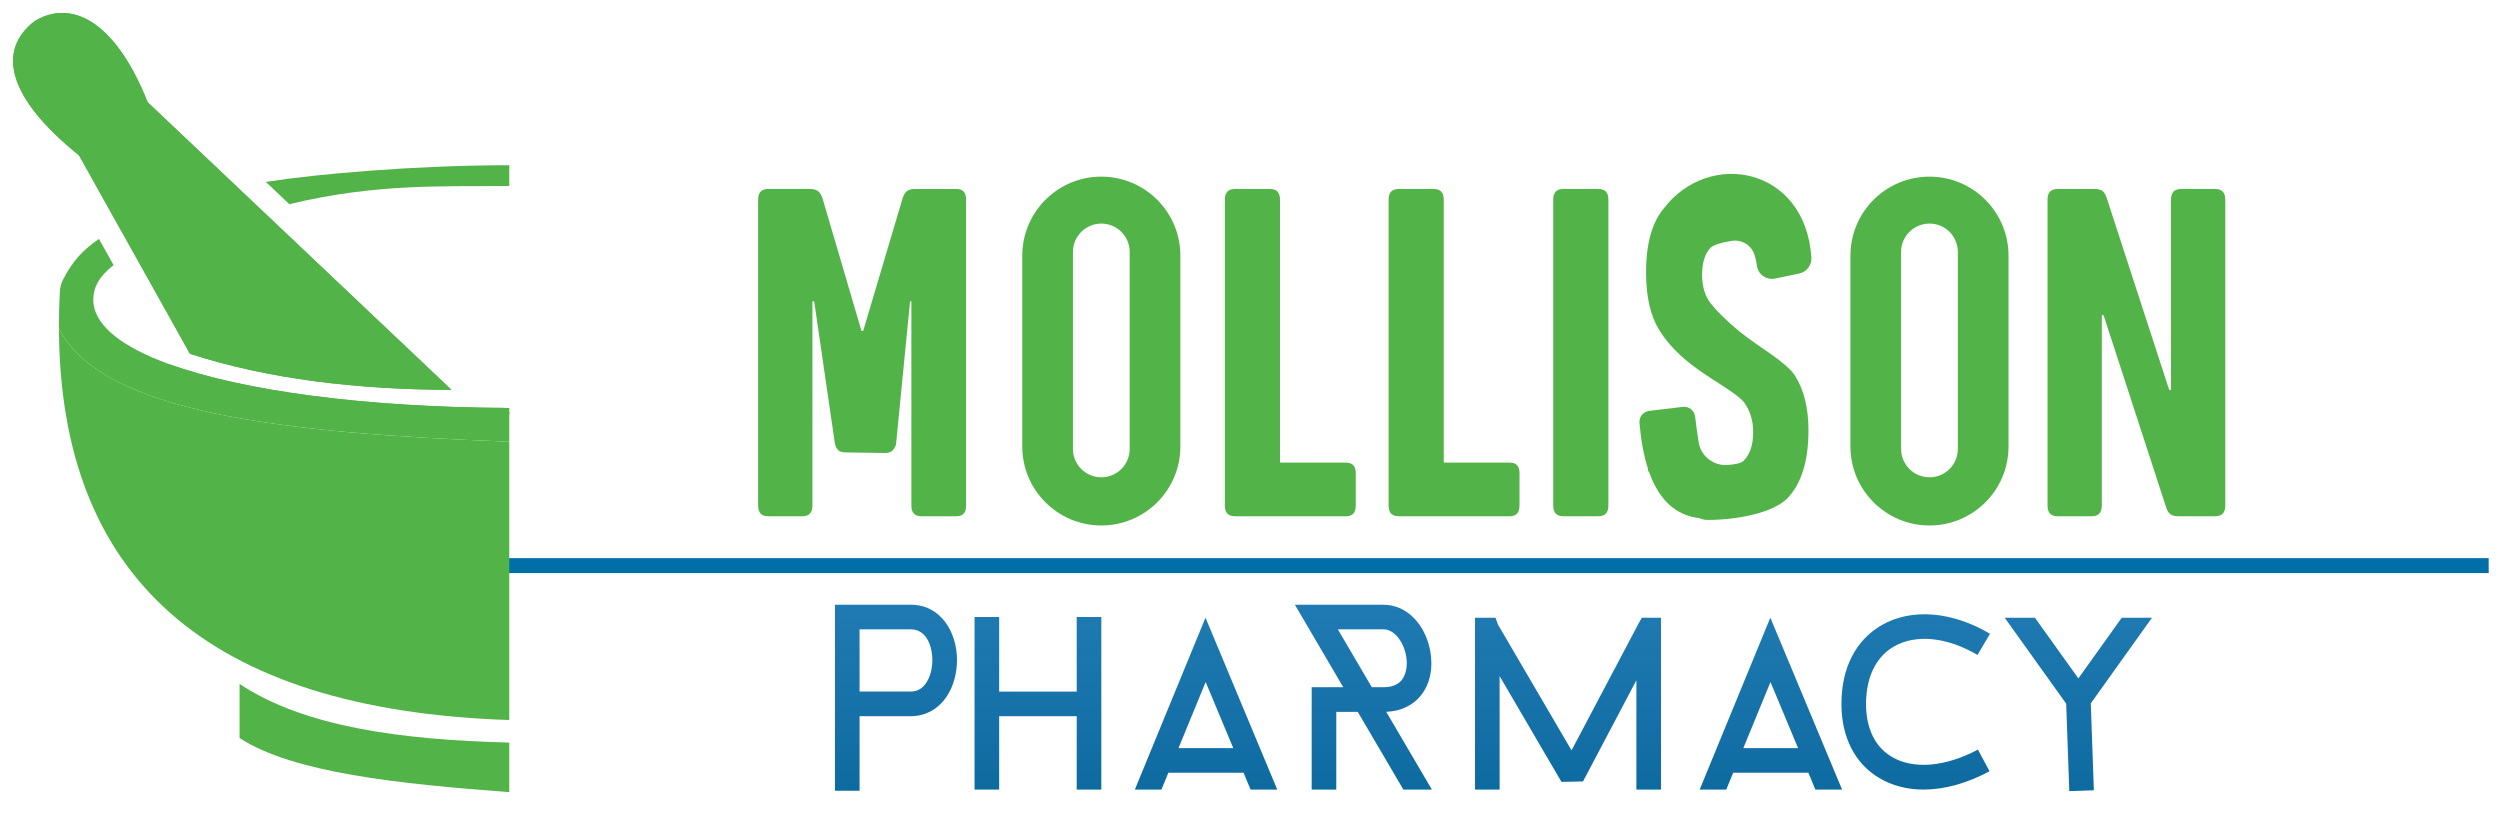 <?xml version="1.0" encoding="UTF-8"?>
<svg id="Layer_4" data-name="Layer 4" xmlns="http://www.w3.org/2000/svg" xmlns:xlink="http://www.w3.org/1999/xlink" viewBox="0 0 674.667 219.333">
  <defs>
    <linearGradient id="linear-gradient" x1="403.036" y1="147.013" x2="403.036" y2="275.207" gradientUnits="userSpaceOnUse">
      <stop offset=".106" stop-color="#217bb4"/>
      <stop offset=".532" stop-color="#0d6a9f"/>
    </linearGradient>
  </defs>
  <rect x="114.503" y="150.623" width="557.113" height="4.031" style="fill: #006fa8; stroke-width: 0px;"/>
  <path d="M121.849,105.217c-25.423-.099-49.257-2.848-70.584-9.738l-18.5-33.101h-.011l-11.424-20.45C2.205,26.539-1.07,13.69,9.402,5.661c9.738-5.838,21.6-.285,30.429,21.907l57.33,54.274,24.689,23.375Z" style="fill: #52b348; stroke-width: 0px;"/>
  <path d="M137.754,111.592h-.318l-15.609-.066c-28.205-.11-51.919-3.385-72.501-10.033l-2.355-.767-1.391-2.486c20.067,7.306,53.069,11.622,90.574,11.841l1.282,1.216.318.296Z" style="fill: #52b348; stroke-width: 0px;"/>
  <path d="M121.849,105.217c-25.423-.099-49.257-2.848-70.584-9.738l-18.5-33.101h-.011l-11.424-20.45C2.205,26.539-1.07,13.69,9.402,5.661c9.738-5.838,21.6-.285,30.429,21.907l57.33,54.274,24.689,23.375Z" style="fill: #52b348; stroke-width: 0px;"/>
  <path d="M137.436,119.204v75.107c-81.975-2.716-121.265-38.885-121.528-105.657,11.6,22.794,60.463,28.227,121.528,30.549Z" style="fill: #52b348; stroke-width: 0px;"/>
  <path d="M137.436,44.59v5.597c-18.467.186-35.938-.701-59.356,4.907l-6.342-6.003c13.834-2.169,40.539-4.502,65.698-4.502Z" style="fill: #52b348; stroke-width: 0px;"/>
  <path d="M137.436,110.091v9.113c-61.065-2.322-109.928-7.755-121.528-30.549-.022-3.242.055-6.561.23-9.957.055-1.073.34-2.136.811-3.1,2.475-5.028,5.674-8.39,9.76-11.107l.537.964,1.818,3.231,1.588,2.848c-3.965,3.144-5.751,6.189-5.433,10.318.734,6.397,8.149,11.95,20.362,16.386,20.067,7.306,53.069,11.622,90.574,11.841.427.011.854.011,1.282.011Z" style="fill: #52b348; stroke-width: 0px;"/>
  <path d="M137.436,200.391v13.385c-30.012-2.245-58.393-5.236-72.785-14.601v-14.601c17.449,11.6,43.616,15.105,72.785,15.817Z" style="fill: #52b348; stroke-width: 0px;"/>
  <path d="M245.783,163.193h-20.456v50.193h6.643v-20.115h13.813c3.895,0,7.299-1.828,9.585-5.15,1.866-2.709,2.893-6.268,2.893-10.022,0-7.408-4.286-14.906-12.478-14.906ZM249.896,184.355c-1.054,1.53-2.399,2.274-4.114,2.274h-13.813v-16.792h13.813c4.606,0,5.834,5.194,5.834,8.263,0,2.387-.628,4.667-1.721,6.255ZM290.567,166.514h6.643v46.569h-6.643v-19.808h-20.926v19.808h-6.643v-46.569h6.643v20.118h20.926v-20.118ZM325.323,166.692l-.011.022-19.055,46.37h7.175l1.871-4.551h20.284l1.904,4.551h7.197l-19.354-46.37-.011-.022ZM325.367,184.053l7.452,17.837h-14.781l7.33-17.837ZM477.752,166.692l-.011.022-19.055,46.37h7.175l1.871-4.551h20.284l1.893,4.551h7.208l-19.354-46.37-.011-.022ZM477.797,184.053l7.44,17.837h-14.77l7.33-17.837ZM443.064,166.714h5.182v46.37h-6.643v-29.485l-14.405,27.282-5.813.122-16.686-28.544v30.625h-6.643v-46.37h5.525l.664,1.816,19.863,33.969,17.881-33.847,1.074-1.938ZM503.587,189.95c0,6.632,2.393,11.572,6.919,14.282,5.802,3.475,14.503,2.746,23.272-1.948l3.136,5.856c-6.137,3.285-12.23,4.942-17.796,4.942-4.421,0-8.51-1.046-12.025-3.151-6.545-3.92-10.149-11.016-10.149-19.982,0-9.708,3.883-17.267,10.934-21.285,8.026-4.576,18.93-3.688,29.162,2.372l-3.387,5.716c-8.152-4.829-16.558-5.697-22.486-2.316-4.888,2.785-7.58,8.294-7.58,15.513ZM565.056,213.084l.011.188-6.632.233-.011-.421-.83-23.185-16.586-23.185h8.16l11.714,16.365,11.703-16.365h8.16l-16.508,23.096.819,23.274ZM383.23,187.95c1.993-2.336,3.056-5.436,3.056-8.979,0-4.473-1.727-9.168-4.794-12.257-2.126-2.148-4.894-3.521-8.171-3.521h-23.883l2.07,3.521,10.995,18.745h-8.526v27.625h6.643v-20.982h5.791l12.312,20.982h7.695l-12.323-20.993c4.772-.21,7.584-2.336,9.134-4.141ZM370.209,185.459l-9.168-15.623h12.279c3.621,0,6.322,4.827,6.322,9.134,0,1.904-.52,3.554-1.462,4.661-1.041,1.218-2.679,1.827-4.861,1.827h-3.111Z" style="fill: url(#linear-gradient); stroke-width: 0px;"/>
  <path d="M220.721,51.558c.512.374.925,1.019,1.241,1.934l10.516,35.802h.473l10.634-35.802c.314-.915.709-1.56,1.182-1.934.473-.375,1.182-.562,2.127-.562h11.225c1.731,0,2.599.957,2.599,2.869v82.583c0,1.914-.868,2.869-2.599,2.869h-9.453c-1.813,0-2.718-.955-2.718-2.869v-55.138h-.354l-3.8,38.695c-.315.833-.69,1.415-1.122,1.747-.434.333-1.045.499-1.832.499l-10.677-.167c-.789,0-1.399-.166-1.832-.499-.434-.332-.768-.914-1.004-1.747l-5.61-38.528h-.473v55.138c0,1.914-.906,2.869-2.717,2.869h-9.216c-1.813,0-2.718-.955-2.718-2.869V53.865c0-1.912.905-2.869,2.718-2.869h11.225c.945,0,1.672.187,2.186.562Z" style="fill: #52b348; stroke-width: 0px;"/>
  <path d="M345.435,53.865v70.981h17.842c1.732,0,2.6.957,2.6,2.869v8.732c0,1.914-.867,2.869-2.6,2.869h-30.012c-1.812,0-2.717-.955-2.717-2.869V53.865c0-1.912.904-2.869,2.717-2.869h9.453c1.811,0,2.717.957,2.717,2.869Z" style="fill: #52b348; stroke-width: 0px;"/>
  <path d="M389.625,53.865v70.981h17.842c1.731,0,2.599.957,2.599,2.869v8.732c0,1.914-.867,2.869-2.599,2.869h-30.013c-1.812,0-2.717-.955-2.717-2.869V53.865c0-1.912.904-2.869,2.717-2.869h9.453c1.811,0,2.718.957,2.718,2.869Z" style="fill: #52b348; stroke-width: 0px;"/>
  <path d="M434.051,53.865v82.583c0,1.914-.907,2.869-2.718,2.869h-9.453c-1.812,0-2.717-.955-2.717-2.869V53.865c0-1.912.904-2.869,2.717-2.869h9.453c1.811,0,2.718.957,2.718,2.869Z" style="fill: #52b348; stroke-width: 0px;"/>
  <path d="M567.33,51.495c.473.333.865.957,1.182,1.871l16.896,51.895h.473v-51.396c0-1.912.904-2.869,2.717-2.869h9.217c1.811,0,2.718.957,2.718,2.869v82.583c0,1.914-.907,2.869-2.718,2.869h-9.926c-.944,0-1.653-.166-2.126-.499-.473-.331-.868-.955-1.182-1.871l-16.896-51.895h-.473v51.396c0,1.914-.907,2.869-2.718,2.869h-9.217c-1.812,0-2.717-.955-2.717-2.869V53.865c0-1.912.904-2.869,2.717-2.869h9.926c.945,0,1.654.167,2.127.499Z" style="fill: #52b348; stroke-width: 0px;"/>
  <path d="M448.966,56.293c-.695.851-1.33,1.772-1.872,2.802-.001.002-.002.004-.004.006h.001c-1.92,3.654-2.88,8.437-2.88,14.35,0,6.57,1.182,11.769,3.545,15.593,2.362,3.826,5.828,7.36,10.397,10.604,4.095,2.994,10.934,6.744,12.55,8.99,1.613,2.246,2.422,4.908,2.422,7.984,0,3.493-.886,6.093-2.658,7.797-.677.652-2.388.927-4.304,1.063-3.763.266-7.119-2.367-7.745-6.087-.323-1.922-.636-4.23-.959-6.979-.192-1.641-1.684-2.815-3.324-2.619l-9.072,1.083c-1.6.191-2.765,1.625-2.628,3.231.405,4.758,1.166,8.874,2.289,12.344-.019.165-.038.329-.038.514,0,0,.138.179.38.483,2.661,7.443,7.141,11.639,13.595,12.397.739.294,1.445.468,2.095.468,8.191,0,17.936-1.975,21.678-5.926,3.74-3.949,5.612-10.042,5.612-18.275,0-5.904-1.182-10.769-3.545-14.595-2.362-3.824-9.921-7.859-15.12-12.101-3.467-2.91-6.008-5.383-7.621-7.422-1.615-2.037-2.422-4.635-2.422-7.796,0-3.326.768-5.779,2.304-7.36.821-.843,3.352-1.455,5.634-1.835,2.688-.447,5.324,1.103,6.188,3.686.318.949.541,1.925.664,2.925.302,2.455,2.539,4.05,4.96,3.544l6.443-1.346c2.022-.422,3.435-2.272,3.3-4.333-1.608-24.531-27.703-29.246-39.864-13.187Z" style="fill: #52b348; stroke-width: 0px;"/>
  <path d="M297.213,47.667c-11.44,0-20.79,9.01-21.31,20.32-.02.34-.03.67-.03,1.01v51.48c0,11.78,9.56,21.33,21.34,21.33,11.78,0,21.33-9.55,21.33-21.33v-51.48c0-11.78-9.55-21.33-21.33-21.33ZM304.863,121.157c0,4.23-3.42,7.65-7.65,7.65s-7.66-3.42-7.66-7.65v-53.17c0-4.23,3.43-7.65,7.66-7.65s7.65,3.42,7.65,7.65v53.17Z" style="fill: #52b348; stroke-width: 0px;"/>
  <path d="M520.705,47.667c-11.44,0-20.79,9.01-21.31,20.32-.02.34-.03.67-.03,1.01v51.48c0,11.78,9.56,21.33,21.34,21.33,11.78,0,21.33-9.55,21.33-21.33v-51.48c0-11.78-9.55-21.33-21.33-21.33ZM528.355,121.157c0,4.23-3.42,7.65-7.65,7.65s-7.66-3.42-7.66-7.65v-53.17c0-4.23,3.43-7.65,7.66-7.65s7.65,3.42,7.65,7.65v53.17Z" style="fill: #52b348; stroke-width: 0px;"/>
</svg>